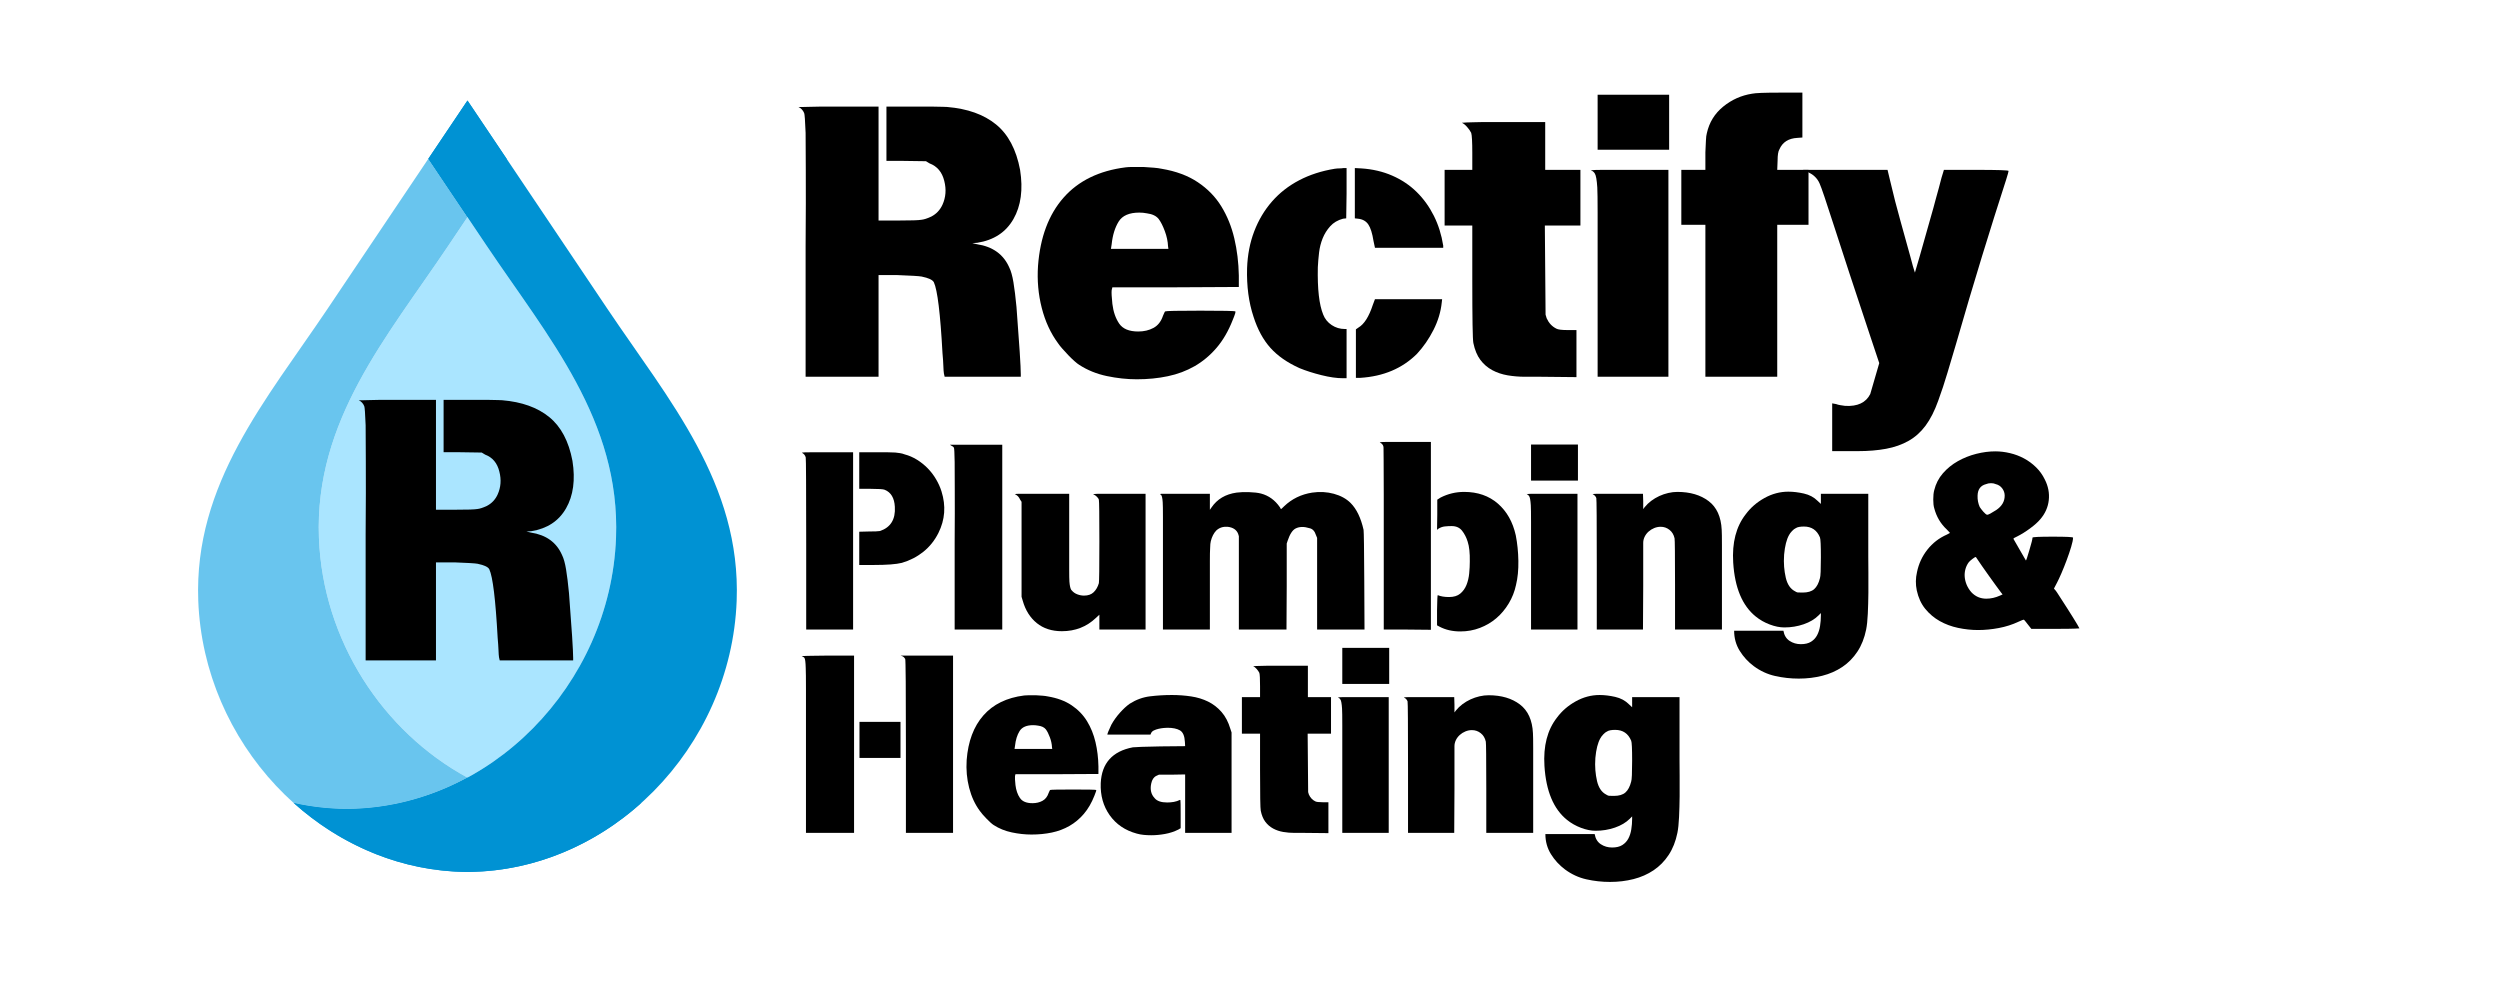 <?xml version="1.0" encoding="UTF-8"?>
<svg xmlns="http://www.w3.org/2000/svg" xmlns:xlink="http://www.w3.org/1999/xlink" width="2000" zoomAndPan="magnify" viewBox="0 0 1500 600" height="800" preserveAspectRatio="xMidYMid meet" version="1.0">
  <defs>
    <g></g>
    <clipPath id="e19f5fd983">
      <path d="M 176 60.312 L 442.094 60.312 L 442.094 523.168 L 176 523.168 Z M 176 60.312 " clip-rule="nonzero"></path>
    </clipPath>
    <clipPath id="5738747326">
      <path d="M 118.844 60.312 L 282.68 60.312 L 282.68 523.168 L 118.844 523.168 Z M 118.844 60.312 " clip-rule="nonzero"></path>
    </clipPath>
    <clipPath id="5526195279">
      <path d="M 118.844 86.594 L 281 86.594 L 281 523.168 L 118.844 523.168 Z M 118.844 86.594 " clip-rule="nonzero"></path>
    </clipPath>
    <clipPath id="0ac52d3b9b">
      <path d="M 176 60.312 L 385 60.312 L 385 523.168 L 176 523.168 Z M 176 60.312 " clip-rule="nonzero"></path>
    </clipPath>
  </defs>
  <path fill="#aae5ff" d="M 280.48 466.559 C 229.723 439.031 193.68 384.34 191.352 322.707 C 188.691 252.363 232.113 202.316 268.887 147.57 C 272.75 141.812 276.613 136.062 280.48 130.305 C 284.348 136.062 288.211 141.812 292.078 147.57 C 328.855 202.316 372.27 252.363 369.613 322.707 C 367.285 384.34 331.242 439.031 280.48 466.559 " fill-opacity="1" fill-rule="nonzero"></path>
  <g clip-path="url(#e19f5fd983)">
    <path fill="#0092d3" d="M 364.469 185.344 C 336.469 143.664 308.477 101.988 280.484 60.309 C 272.645 71.973 264.809 83.641 256.973 95.309 C 268.672 112.727 280.375 130.148 292.078 147.57 C 328.855 202.316 372.27 252.363 369.613 322.707 C 366.277 410.934 293.875 484.926 208.09 485.395 C 197.211 485.332 186.547 484.086 176.211 481.781 C 204.562 507.242 241.109 522.953 280.484 523.168 C 366.27 522.699 438.668 448.707 442 360.48 C 444.66 290.141 401.242 240.09 364.469 185.344 " fill-opacity="1" fill-rule="nonzero"></path>
  </g>
  <g clip-path="url(#5738747326)">
    <path fill="#9ed6ee" d="M 280.48 523.168 C 280.371 523.164 280.258 523.164 280.148 523.164 C 280.172 523.164 280.191 523.164 280.215 523.164 C 280.219 523.164 280.23 523.164 280.234 523.164 C 280.273 523.164 280.309 523.164 280.344 523.164 C 280.348 523.164 280.355 523.164 280.359 523.164 C 280.398 523.168 280.441 523.168 280.484 523.168 C 280.48 523.168 280.48 523.168 280.48 523.168 M 280.816 523.164 C 280.82 523.164 280.824 523.164 280.828 523.164 C 280.828 523.164 280.82 523.164 280.816 523.164 M 280.133 523.164 C 280.102 523.164 280.07 523.16 280.039 523.16 C 280.059 523.16 280.07 523.16 280.09 523.164 C 280.098 523.164 280.105 523.164 280.113 523.164 C 280.117 523.164 280.129 523.164 280.133 523.164 M 280.926 523.16 C 280.938 523.16 280.938 523.16 280.949 523.16 C 280.945 523.16 280.934 523.16 280.926 523.16 M 280.012 523.16 C 279.984 523.16 279.953 523.16 279.922 523.16 C 279.938 523.16 279.953 523.16 279.969 523.16 C 279.973 523.16 279.984 523.16 279.988 523.16 C 279.996 523.16 280.004 523.16 280.012 523.16 M 281.043 523.16 C 281.047 523.16 281.062 523.16 281.066 523.16 C 281.059 523.16 281.055 523.16 281.043 523.16 M 279.895 523.16 C 279.863 523.16 279.84 523.16 279.805 523.16 C 279.82 523.16 279.832 523.16 279.848 523.16 L 279.859 523.16 C 279.871 523.16 279.883 523.16 279.895 523.16 M 281.156 523.16 C 281.168 523.16 281.176 523.16 281.188 523.16 C 281.176 523.16 281.168 523.16 281.156 523.16 M 279.773 523.16 C 279.746 523.16 279.719 523.16 279.688 523.16 C 279.699 523.16 279.715 523.16 279.727 523.16 L 279.73 523.16 C 279.746 523.16 279.758 523.16 279.773 523.16 M 281.277 523.16 C 281.281 523.16 281.301 523.16 281.305 523.16 C 281.297 523.16 281.285 523.16 281.277 523.16 M 279.656 523.16 C 279.625 523.16 279.602 523.156 279.57 523.156 C 279.598 523.156 279.629 523.16 279.656 523.16 M 281.395 523.156 C 281.406 523.156 281.41 523.156 281.418 523.156 C 281.414 523.156 281.402 523.156 281.395 523.156 M 279.543 523.156 C 279.512 523.156 279.48 523.156 279.449 523.156 C 279.477 523.156 279.512 523.156 279.543 523.156 M 281.516 523.156 L 281.527 523.156 C 281.523 523.156 281.52 523.156 281.516 523.156 M 279.434 523.156 C 279.402 523.156 279.363 523.156 279.332 523.156 C 279.363 523.156 279.398 523.156 279.434 523.156 M 279.328 523.156 C 279.176 523.152 279.023 523.152 278.871 523.148 C 279.023 523.152 279.176 523.152 279.328 523.156 M 278.867 523.148 C 278.84 523.148 278.797 523.148 278.77 523.148 C 278.801 523.148 278.836 523.148 278.867 523.148 M 278.75 523.148 C 278.719 523.148 278.688 523.145 278.66 523.145 C 278.688 523.145 278.723 523.148 278.75 523.148 M 282.316 523.145 C 282.32 523.145 282.324 523.145 282.328 523.145 C 282.324 523.145 282.32 523.145 282.316 523.145 M 278.629 523.145 C 278.602 523.145 278.57 523.141 278.539 523.141 C 278.57 523.141 278.602 523.145 278.629 523.145 M 282.434 523.141 C 282.438 523.141 282.438 523.141 282.445 523.141 C 282.438 523.141 282.438 523.141 282.434 523.141 M 278.516 523.141 C 278.48 523.141 278.453 523.141 278.422 523.141 C 278.453 523.141 278.484 523.141 278.516 523.141 M 282.551 523.141 L 282.559 523.141 C 282.555 523.141 282.555 523.141 282.551 523.141 M 278.398 523.141 C 278.367 523.141 278.336 523.137 278.305 523.137 C 278.336 523.137 278.367 523.141 278.398 523.141 M 282.668 523.137 C 282.672 523.137 282.668 523.137 282.672 523.137 L 282.668 523.137 M 278.281 523.137 C 278.25 523.137 278.215 523.137 278.184 523.137 C 278.215 523.137 278.25 523.137 278.281 523.137 M 278.168 523.137 C 278.129 523.137 278.102 523.133 278.066 523.133 C 278.098 523.133 278.133 523.137 278.168 523.137 M 278.062 523.133 C 193.336 521.309 122.262 447.879 118.961 360.48 C 116.301 290.141 159.719 240.09 196.496 185.344 C 224.492 143.664 252.484 101.988 280.48 60.309 C 280.48 60.309 280.48 60.309 280.484 60.309 C 274.594 69.074 268.707 77.84 262.82 86.605 C 240.711 119.516 218.605 152.43 196.496 185.344 C 159.719 240.09 116.305 290.141 118.961 360.48 C 122.172 445.539 189.594 517.371 271.305 522.836 L 271.312 522.836 C 271.348 522.836 271.383 522.84 271.414 522.844 C 271.422 522.844 271.426 522.844 271.43 522.844 C 271.465 522.844 271.492 522.848 271.531 522.848 C 271.535 522.848 271.543 522.848 271.551 522.852 C 271.582 522.855 271.609 522.855 271.641 522.855 C 271.652 522.859 271.664 522.859 271.672 522.859 C 271.699 522.859 271.73 522.863 271.758 522.863 C 271.773 522.863 271.781 522.863 271.797 522.867 C 271.824 522.871 271.848 522.871 271.871 522.871 C 271.891 522.875 271.906 522.875 271.926 522.875 C 271.945 522.875 271.969 522.879 271.992 522.879 C 272.027 522.883 272.07 522.883 272.109 522.887 C 272.148 522.891 272.188 522.891 272.23 522.895 C 272.234 522.895 272.242 522.895 272.25 522.895 C 272.281 522.898 272.316 522.898 272.352 522.902 C 272.355 522.902 272.371 522.902 272.375 522.902 C 272.406 522.902 272.441 522.906 272.473 522.91 C 272.48 522.91 272.492 522.91 272.496 522.91 C 272.531 522.91 272.566 522.914 272.602 522.914 C 272.605 522.914 272.609 522.918 272.613 522.918 C 272.652 522.918 272.688 522.922 272.723 522.926 L 272.734 522.926 C 272.773 522.926 272.812 522.93 272.852 522.93 L 272.855 522.93 C 274.586 523.027 276.32 523.098 278.062 523.133 " fill-opacity="1" fill-rule="nonzero"></path>
  </g>
  <g clip-path="url(#5526195279)">
    <path fill="#69c5ee" d="M 280.359 523.164 C 280.355 523.164 280.348 523.164 280.344 523.164 C 280.348 523.164 280.355 523.164 280.359 523.164 M 280.234 523.164 C 280.23 523.164 280.219 523.164 280.215 523.164 C 280.219 523.164 280.23 523.164 280.234 523.164 M 280.113 523.164 C 280.105 523.164 280.098 523.164 280.09 523.164 C 280.098 523.164 280.105 523.164 280.113 523.164 M 279.988 523.16 C 279.984 523.16 279.973 523.16 279.969 523.16 C 279.973 523.16 279.984 523.16 279.988 523.16 M 279.859 523.16 L 279.848 523.16 C 279.852 523.16 279.855 523.16 279.859 523.16 M 279.73 523.16 L 279.727 523.16 C 279.73 523.16 279.73 523.16 279.73 523.16 M 272.855 522.93 L 272.852 522.93 L 272.855 522.93 M 272.734 522.926 L 272.723 522.926 C 272.73 522.926 272.734 522.926 272.734 522.926 M 272.613 522.918 C 272.609 522.918 272.605 522.914 272.602 522.914 C 272.605 522.914 272.609 522.918 272.613 522.918 M 272.496 522.91 C 272.492 522.91 272.48 522.91 272.473 522.91 C 272.484 522.91 272.484 522.91 272.496 522.91 M 272.375 522.902 C 272.371 522.902 272.355 522.902 272.352 522.902 C 272.363 522.902 272.367 522.902 272.375 522.902 M 272.25 522.895 C 272.242 522.895 272.234 522.895 272.23 522.895 C 272.238 522.895 272.242 522.895 272.25 522.895 M 272.109 522.887 L 272.109 522.887 M 271.992 522.879 C 271.969 522.879 271.945 522.875 271.926 522.875 C 271.949 522.875 271.969 522.879 271.992 522.879 M 271.871 522.871 C 271.848 522.871 271.824 522.871 271.797 522.867 C 271.82 522.871 271.848 522.871 271.871 522.871 M 271.758 522.863 C 271.73 522.863 271.699 522.859 271.672 522.859 C 271.703 522.859 271.727 522.863 271.758 522.863 M 271.641 522.855 C 271.609 522.855 271.582 522.855 271.551 522.852 C 271.582 522.855 271.609 522.855 271.641 522.855 M 271.531 522.848 C 271.492 522.848 271.465 522.844 271.43 522.844 C 271.461 522.844 271.496 522.848 271.531 522.848 M 271.414 522.844 C 271.383 522.84 271.348 522.836 271.312 522.836 C 271.348 522.836 271.383 522.84 271.414 522.844 M 271.305 522.836 C 189.594 517.371 122.172 445.539 118.961 360.48 C 116.305 290.141 159.719 240.09 196.496 185.344 C 218.605 152.43 240.711 119.516 262.82 86.605 C 260.871 89.504 258.922 92.41 256.973 95.309 C 264.809 106.973 272.645 118.641 280.48 130.305 C 276.613 136.062 272.75 141.812 268.887 147.57 C 232.113 202.316 188.691 252.363 191.352 322.707 C 193.68 384.34 229.723 439.031 280.48 466.559 C 258.582 478.434 233.945 485.254 208.09 485.395 C 197.211 485.332 186.547 484.086 176.211 481.781 C 202.348 505.254 235.445 520.438 271.305 522.836 " fill-opacity="1" fill-rule="nonzero"></path>
  </g>
  <g clip-path="url(#0ac52d3b9b)">
    <path fill="#0092d3" d="M 280.484 523.168 C 280.441 523.168 280.398 523.168 280.359 523.164 C 280.355 523.164 280.348 523.164 280.344 523.164 C 280.309 523.164 280.273 523.164 280.234 523.164 C 280.23 523.164 280.219 523.164 280.215 523.164 C 280.191 523.164 280.172 523.164 280.148 523.164 C 280.145 523.164 280.137 523.164 280.133 523.164 C 280.129 523.164 280.117 523.164 280.113 523.164 C 280.105 523.164 280.098 523.164 280.09 523.164 C 280.07 523.16 280.059 523.16 280.039 523.16 C 280.027 523.16 280.023 523.16 280.012 523.16 C 280.004 523.16 279.996 523.16 279.988 523.16 C 279.984 523.16 279.973 523.16 279.969 523.16 C 279.953 523.16 279.938 523.16 279.922 523.16 C 279.918 523.16 279.898 523.16 279.895 523.16 C 279.883 523.16 279.871 523.16 279.859 523.16 C 279.855 523.16 279.852 523.16 279.848 523.16 C 279.832 523.16 279.82 523.16 279.805 523.16 C 279.797 523.16 279.785 523.16 279.773 523.16 C 279.758 523.16 279.746 523.16 279.73 523.16 C 279.73 523.16 279.73 523.16 279.727 523.16 C 279.715 523.16 279.699 523.16 279.688 523.16 C 279.684 523.16 279.66 523.16 279.656 523.16 C 279.629 523.16 279.598 523.156 279.57 523.156 C 279.559 523.156 279.551 523.156 279.543 523.156 C 279.512 523.156 279.477 523.156 279.449 523.156 C 279.441 523.156 279.438 523.156 279.434 523.156 C 279.398 523.156 279.363 523.156 279.332 523.156 C 279.324 523.156 279.332 523.156 279.328 523.156 C 279.176 523.152 279.023 523.152 278.871 523.148 L 278.867 523.148 C 278.836 523.148 278.801 523.148 278.77 523.148 C 278.762 523.148 278.754 523.148 278.75 523.148 C 278.723 523.148 278.688 523.145 278.66 523.145 C 278.648 523.145 278.641 523.145 278.629 523.145 C 278.602 523.145 278.57 523.141 278.539 523.141 C 278.535 523.141 278.52 523.141 278.516 523.141 C 278.484 523.141 278.453 523.141 278.422 523.141 C 278.41 523.141 278.406 523.141 278.398 523.141 C 278.367 523.141 278.336 523.137 278.305 523.137 C 278.297 523.137 278.285 523.137 278.281 523.137 C 278.25 523.137 278.215 523.137 278.184 523.137 C 278.18 523.137 278.172 523.137 278.168 523.137 C 278.133 523.137 278.098 523.133 278.066 523.133 L 278.062 523.133 C 276.32 523.098 274.586 523.027 272.855 522.93 L 272.852 522.93 C 272.812 522.93 272.773 522.926 272.734 522.926 C 272.734 522.926 272.73 522.926 272.723 522.926 C 272.688 522.922 272.652 522.918 272.613 522.918 C 272.609 522.918 272.605 522.914 272.602 522.914 C 272.566 522.914 272.531 522.91 272.496 522.91 C 272.484 522.91 272.484 522.91 272.473 522.91 C 272.441 522.906 272.406 522.902 272.375 522.902 C 272.367 522.902 272.363 522.902 272.352 522.902 C 272.316 522.898 272.281 522.898 272.25 522.895 C 272.242 522.895 272.238 522.895 272.23 522.895 C 272.188 522.891 272.148 522.891 272.109 522.887 C 272.07 522.883 272.027 522.883 271.992 522.879 C 271.969 522.879 271.949 522.875 271.926 522.875 C 271.906 522.875 271.891 522.875 271.871 522.871 C 271.848 522.871 271.82 522.871 271.797 522.867 C 271.781 522.863 271.773 522.863 271.758 522.863 C 271.727 522.863 271.703 522.859 271.672 522.859 C 271.664 522.859 271.652 522.859 271.641 522.855 C 271.609 522.855 271.582 522.855 271.551 522.852 C 271.543 522.848 271.535 522.848 271.531 522.848 C 271.496 522.848 271.461 522.844 271.43 522.844 C 271.426 522.844 271.422 522.844 271.414 522.844 C 271.383 522.84 271.348 522.836 271.312 522.836 L 271.305 522.836 C 235.445 520.438 202.348 505.254 176.211 481.781 C 186.547 484.086 197.211 485.332 208.09 485.395 C 233.945 485.254 258.582 478.434 280.48 466.559 C 302.379 478.434 327.016 485.254 352.871 485.395 C 363.75 485.332 374.414 484.086 384.75 481.781 C 356.926 506.77 321.211 522.367 282.672 523.137 C 282.668 523.137 282.672 523.137 282.668 523.137 C 282.633 523.137 282.594 523.141 282.559 523.141 L 282.551 523.141 C 282.516 523.141 282.477 523.141 282.445 523.141 C 282.438 523.141 282.438 523.141 282.434 523.141 C 282.402 523.141 282.363 523.145 282.328 523.145 C 282.324 523.145 282.32 523.145 282.316 523.145 C 282.277 523.145 282.246 523.148 282.207 523.148 C 281.98 523.152 281.754 523.152 281.527 523.156 L 281.516 523.156 C 281.484 523.156 281.453 523.156 281.418 523.156 C 281.41 523.156 281.406 523.156 281.395 523.156 C 281.363 523.156 281.336 523.16 281.305 523.16 C 281.301 523.16 281.281 523.16 281.277 523.16 C 281.246 523.16 281.215 523.16 281.188 523.16 C 281.176 523.16 281.168 523.16 281.156 523.16 C 281.129 523.16 281.098 523.16 281.066 523.16 C 281.062 523.16 281.047 523.16 281.043 523.16 C 281.012 523.16 280.98 523.16 280.949 523.16 C 280.938 523.16 280.938 523.16 280.926 523.16 C 280.895 523.16 280.863 523.164 280.828 523.164 C 280.824 523.164 280.82 523.164 280.816 523.164 C 280.703 523.164 280.594 523.164 280.48 523.168 M 280.48 130.305 C 272.645 118.641 264.809 106.973 256.973 95.309 C 258.922 92.41 260.871 89.504 262.82 86.605 C 268.707 77.84 274.594 69.074 280.484 60.309 C 288.316 71.977 296.152 83.645 303.988 95.309 C 296.152 106.973 288.316 118.641 280.48 130.305 " fill-opacity="1" fill-rule="nonzero"></path>
  </g>
  <g fill="#000000" fill-opacity="1">
    <g transform="translate(203.381, 380.452)">
      <g>
        <path d="M 58.203 -74.625 L 70.25 -74.625 C 73.719 -74.625 76.488 -74.656 78.562 -74.719 C 80.645 -74.789 82.102 -74.895 82.938 -75.031 C 84.457 -75.176 86.395 -75.801 88.75 -76.906 C 91.664 -78.426 93.816 -80.711 95.203 -83.766 C 97.141 -88.055 97.484 -92.629 96.234 -97.484 C 94.992 -102.609 92.156 -106.004 87.719 -107.672 L 85.641 -108.922 L 71.922 -109.125 L 62.781 -109.125 L 62.781 -140.516 C 69.844 -140.516 75.555 -140.516 79.922 -140.516 C 84.285 -140.516 87.711 -140.516 90.203 -140.516 C 92.703 -140.516 94.504 -140.477 95.609 -140.406 C 96.723 -140.344 97.488 -140.312 97.906 -140.312 C 109.676 -139.332 119.094 -135.969 126.156 -130.219 C 133.227 -124.469 137.875 -115.703 140.094 -103.922 C 141.895 -92.566 140.613 -83.078 136.25 -75.453 C 131.883 -67.828 124.922 -63.254 115.359 -61.734 L 112.453 -61.531 L 115.156 -60.906 C 124.301 -59.52 130.535 -55.016 133.859 -47.391 C 134.828 -45.453 135.625 -42.609 136.25 -38.859 C 136.875 -35.117 137.461 -30.344 138.016 -24.531 C 139.68 -2.906 140.516 10.051 140.516 14.344 L 140.516 15.797 L 96.453 15.797 L 96.031 13.922 C 95.895 13.086 95.789 11.664 95.719 9.656 C 95.645 7.656 95.473 5.129 95.203 2.078 C 93.953 -20.785 92.285 -34.438 90.203 -38.875 C 89.516 -40.258 87.16 -41.367 83.141 -42.203 C 81.617 -42.473 76.977 -42.75 69.219 -43.031 L 58.203 -43.031 L 58.203 15.797 L 16 15.797 L 16 -59.859 C 16.145 -78.148 16.18 -92.703 16.109 -103.516 C 16.035 -114.328 16 -121.602 16 -125.344 C 15.727 -132.406 15.453 -136.211 15.172 -136.766 C 14.484 -138.43 13.375 -139.613 11.844 -140.312 C 12.676 -140.312 13.648 -140.312 14.766 -140.312 C 15.867 -140.312 17.145 -140.344 18.594 -140.406 C 20.051 -140.477 21.754 -140.516 23.703 -140.516 L 58.203 -140.516 Z M 58.203 -74.625 "></path>
      </g>
    </g>
  </g>
  <g fill="#000000" fill-opacity="1">
    <g transform="translate(466.771, 209.683)">
      <g>
        <path d="M 60.359 -77.375 L 72.859 -77.375 C 76.453 -77.375 79.32 -77.41 81.469 -77.484 C 83.625 -77.555 85.133 -77.664 86 -77.812 C 87.582 -77.957 89.594 -78.602 92.031 -79.75 C 95.051 -81.332 97.281 -83.703 98.719 -86.859 C 100.727 -91.316 101.086 -96.062 99.797 -101.094 C 98.504 -106.406 95.555 -109.926 90.953 -111.656 L 88.812 -112.953 L 74.578 -113.156 L 65.094 -113.156 L 65.094 -145.703 C 72.426 -145.703 78.352 -145.703 82.875 -145.703 C 87.406 -145.703 90.961 -145.703 93.547 -145.703 C 96.129 -145.703 97.992 -145.664 99.141 -145.594 C 100.297 -145.531 101.086 -145.5 101.516 -145.5 C 113.734 -144.488 123.504 -141 130.828 -135.031 C 138.16 -129.07 142.977 -119.984 145.281 -107.766 C 147.145 -95.984 145.812 -86.141 141.281 -78.234 C 136.758 -70.336 129.539 -65.598 119.625 -64.016 L 116.609 -63.797 L 119.406 -63.156 C 128.895 -61.719 135.363 -57.047 138.812 -49.141 C 139.82 -47.129 140.648 -44.18 141.297 -40.297 C 141.941 -36.422 142.551 -31.469 143.125 -25.438 C 144.844 -3.02 145.703 10.414 145.703 14.875 L 145.703 16.375 L 100.016 16.375 L 99.578 14.438 C 99.43 13.57 99.32 12.098 99.25 10.016 C 99.188 7.93 99.008 5.312 98.719 2.156 C 97.426 -21.551 95.703 -35.707 93.547 -40.312 C 92.828 -41.75 90.383 -42.895 86.219 -43.75 C 84.633 -44.039 79.82 -44.332 71.781 -44.625 L 60.359 -44.625 L 60.359 16.375 L 16.594 16.375 L 16.594 -62.078 C 16.738 -81.047 16.773 -96.133 16.703 -107.344 C 16.629 -118.551 16.594 -126.094 16.594 -129.969 C 16.312 -137.301 16.023 -141.254 15.734 -141.828 C 15.016 -143.555 13.863 -144.781 12.281 -145.5 C 13.145 -145.5 14.148 -145.5 15.297 -145.5 C 16.453 -145.5 17.781 -145.531 19.281 -145.594 C 20.789 -145.664 22.555 -145.703 24.578 -145.703 L 60.359 -145.703 Z M 60.359 -77.375 "></path>
      </g>
    </g>
  </g>
  <g fill="#000000" fill-opacity="1">
    <g transform="translate(613.969, 209.683)">
      <g>
        <path d="M 61.438 -109.281 C 62.582 -109.426 64.016 -109.5 65.734 -109.5 C 67.461 -109.5 69.551 -109.5 72 -109.5 C 74.438 -109.352 76.551 -109.207 78.344 -109.062 C 80.145 -108.914 81.691 -108.703 82.984 -108.422 C 91.609 -106.984 98.863 -104.285 104.75 -100.328 C 110.645 -96.379 115.352 -91.531 118.875 -85.781 C 122.395 -80.039 124.977 -73.648 126.625 -66.609 C 128.281 -59.566 129.18 -52.164 129.328 -44.406 L 129.328 -37.5 L 91.391 -37.297 L 53.453 -37.297 L 53.031 -35.562 C 52.883 -34.125 53.023 -31.395 53.453 -27.375 C 54.023 -22.633 55.391 -18.68 57.547 -15.516 C 59.703 -12.359 63.508 -10.781 68.969 -10.781 C 72.414 -10.781 75.469 -11.5 78.125 -12.938 C 80.789 -14.375 82.695 -16.816 83.844 -20.266 C 84.562 -21.984 84.992 -22.844 85.141 -22.844 C 85.711 -23.133 92.754 -23.281 106.266 -23.281 C 119.91 -23.281 126.879 -23.133 127.172 -22.844 C 127.598 -22.844 127.094 -21.117 125.656 -17.672 C 123.07 -11.066 119.836 -5.5 115.953 -0.969 C 112.078 3.551 107.695 7.211 102.812 10.016 C 97.926 12.816 92.57 14.828 86.75 16.047 C 80.938 17.273 74.723 17.891 68.109 17.891 C 62.223 17.891 56.223 17.242 50.109 15.953 C 44.004 14.66 38.508 12.43 33.625 9.266 C 32.906 8.836 31.938 8.082 30.719 7 C 29.5 5.926 28.273 4.742 27.047 3.453 C 25.828 2.16 24.641 0.867 23.484 -0.422 C 22.336 -1.723 21.477 -2.805 20.906 -3.672 C 16.445 -9.703 13.176 -16.773 11.094 -24.891 C 9.008 -33.016 8.258 -41.457 8.844 -50.219 C 10.133 -67.32 15.234 -80.938 24.141 -91.062 C 33.047 -101.195 45.477 -107.27 61.438 -109.281 Z M 74.141 -81.688 C 73.43 -81.832 72.68 -81.941 71.891 -82.016 C 71.098 -82.086 70.344 -82.125 69.625 -82.125 C 63.582 -82.125 59.445 -80.328 57.219 -76.734 C 55 -73.141 53.602 -68.613 53.031 -63.156 L 52.594 -60.359 L 87.078 -60.359 L 86.859 -61.859 C 86.723 -64.879 86.078 -67.93 84.922 -71.016 C 83.773 -74.109 82.555 -76.52 81.266 -78.25 C 79.828 -80.113 77.453 -81.258 74.141 -81.688 Z M 74.141 -81.688 "></path>
      </g>
    </g>
  </g>
  <g fill="#000000" fill-opacity="1">
    <g transform="translate(739.401, 209.683)">
      <g>
        <path d="M 61.438 -108.422 C 62.438 -108.566 63.367 -108.641 64.234 -108.641 C 65.098 -108.641 65.891 -108.707 66.609 -108.844 L 68.547 -108.844 L 68.547 -93.547 L 68.328 -78.672 L 66.391 -78.453 C 63.223 -77.598 60.672 -76.094 58.734 -73.938 C 56.797 -71.781 55.285 -69.367 54.203 -66.703 C 53.129 -64.047 52.41 -61.207 52.047 -58.188 C 51.691 -55.176 51.441 -52.234 51.297 -49.359 C 51.016 -36.285 52.094 -26.801 54.531 -20.906 C 55.539 -18.32 57.227 -16.238 59.594 -14.656 C 61.969 -13.07 64.594 -12.281 67.469 -12.281 L 68.547 -12.281 L 68.547 17.25 L 66.391 17.25 C 62.648 17.25 58.336 16.633 53.453 15.406 C 48.566 14.188 44.188 12.785 40.312 11.203 C 32.977 7.898 27.156 3.844 22.844 -0.969 C 18.531 -5.781 15.156 -11.992 12.719 -19.609 C 9.844 -28.234 8.551 -37.938 8.844 -48.719 C 9.125 -56.758 10.555 -64.156 13.141 -70.906 C 15.734 -77.664 19.289 -83.629 23.812 -88.797 C 28.344 -93.973 33.77 -98.211 40.094 -101.516 C 46.414 -104.828 53.531 -107.129 61.438 -108.422 Z M 73.5 -108.844 L 77.375 -108.641 C 84.133 -108.203 90.316 -106.758 95.922 -104.312 C 101.523 -101.875 106.41 -98.609 110.578 -94.516 C 114.742 -90.422 118.191 -85.645 120.922 -80.188 C 123.648 -74.727 125.52 -68.766 126.531 -62.297 L 126.531 -61 L 85.578 -61 L 84.703 -65.094 C 83.984 -69.695 82.941 -73.004 81.578 -75.016 C 80.211 -77.023 78.164 -78.172 75.438 -78.453 L 73.5 -78.672 Z M 84.281 -26.734 L 85.578 -30.172 L 125.875 -30.172 L 125.656 -28.234 C 125.082 -22.629 123.43 -17.133 120.703 -11.75 C 117.973 -6.363 114.672 -1.582 110.797 2.594 C 102.023 11.352 90.672 16.164 76.734 17.031 L 74.141 17.031 L 74.141 -12.078 L 75.656 -13.141 C 79.102 -15.16 81.977 -19.691 84.281 -26.734 Z M 84.281 -26.734 "></path>
      </g>
    </g>
  </g>
  <g fill="#000000" fill-opacity="1">
    <g transform="translate(858.797, 209.683)">
      <g>
        <path d="M 18.328 -136.016 C 19.18 -136.016 20.188 -136.082 21.344 -136.219 C 22.488 -136.219 23.781 -136.254 25.219 -136.328 C 26.656 -136.398 28.379 -136.438 30.391 -136.438 L 68.328 -136.438 L 68.328 -107.766 L 89.453 -107.766 L 89.453 -74.359 L 68.109 -74.359 L 68.547 -20.906 L 69.188 -18.75 C 70.477 -15.875 72.422 -13.789 75.016 -12.5 C 76.016 -11.926 78.312 -11.641 81.906 -11.641 L 87.078 -11.641 L 87.078 16.594 L 65.734 16.375 L 56.25 16.375 C 52.664 16.375 49.18 16.086 45.797 15.516 C 42.422 14.941 39.332 13.898 36.531 12.391 C 33.727 10.879 31.359 8.832 29.422 6.25 C 27.484 3.664 26.082 0.289 25.219 -3.875 C 24.789 -5.883 24.578 -18.531 24.578 -41.812 L 24.578 -74.359 L 7.969 -74.359 L 7.969 -107.766 L 24.578 -107.766 L 24.578 -117.906 C 24.578 -124.508 24.359 -128.531 23.922 -129.969 C 23.348 -131.125 22.52 -132.312 21.438 -133.531 C 20.363 -134.75 19.328 -135.578 18.328 -136.016 Z M 18.328 -136.016 "></path>
      </g>
    </g>
  </g>
  <g fill="#000000" fill-opacity="1">
    <g transform="translate(943.279, 209.683)">
      <g>
        <path d="M 15.297 -152.828 L 58.203 -152.828 L 58.203 -119.844 L 15.297 -119.844 Z M 11.641 -107.344 C 11.348 -107.625 11.273 -107.727 11.422 -107.656 C 11.566 -107.594 11.785 -107.562 12.078 -107.562 C 12.785 -107.695 14.938 -107.766 18.531 -107.766 C 22.125 -107.766 27.301 -107.766 34.062 -107.766 L 57.766 -107.766 L 57.766 16.375 L 15.297 16.375 L 15.297 -50.219 C 15.297 -63.727 15.297 -74.363 15.297 -82.125 C 15.297 -89.883 15.227 -94.914 15.094 -97.219 C 14.801 -101.812 14.297 -104.613 13.578 -105.625 C 13.148 -106.344 12.504 -106.914 11.641 -107.344 Z M 11.641 -107.344 "></path>
      </g>
    </g>
  </g>
  <g fill="#000000" fill-opacity="1">
    <g transform="translate(1003.622, 209.683)">
      <g>
        <path d="M 47.641 -153.469 C 49.648 -153.895 55.18 -154.109 64.234 -154.109 L 77.812 -154.109 L 77.812 -127.172 L 74.797 -126.953 C 69.473 -126.672 65.879 -124.375 64.016 -120.062 C 63.297 -118.906 62.938 -116.676 62.938 -113.375 L 62.719 -107.766 L 81.484 -107.766 L 81.484 -74.797 L 62.719 -74.797 L 62.719 16.375 L 19.609 16.375 L 19.609 -74.797 L 5.172 -74.797 L 5.172 -107.766 L 19.609 -107.766 L 19.609 -118.328 C 19.754 -121.203 19.863 -123.57 19.938 -125.438 C 20.008 -127.312 20.191 -128.754 20.484 -129.766 C 21.91 -136.223 25.176 -141.535 30.281 -145.703 C 35.383 -149.867 41.172 -152.457 47.641 -153.469 Z M 47.641 -153.469 "></path>
      </g>
    </g>
  </g>
  <g fill="#000000" fill-opacity="1">
    <g transform="translate(1077.328, 209.683)">
      <g>
        <path d="M 6.688 -106.703 L 4.531 -107.766 L 55.188 -107.766 L 56.688 -101.516 C 58.695 -92.898 60.781 -84.781 62.938 -77.156 C 65.094 -69.539 67.102 -62.285 68.969 -55.391 C 70.125 -50.941 70.879 -48.25 71.234 -47.312 C 71.598 -46.375 71.707 -45.906 71.562 -45.906 C 71.707 -46.051 75.441 -59.129 82.766 -85.141 C 83.055 -86.43 83.488 -88.047 84.062 -89.984 C 84.633 -91.93 85.281 -94.27 86 -97 C 86.719 -99.727 87.254 -101.773 87.609 -103.141 C 87.973 -104.504 88.227 -105.332 88.375 -105.625 L 89.016 -107.766 L 108.422 -107.766 C 121.348 -107.766 127.812 -107.551 127.812 -107.125 C 127.812 -106.695 127.312 -104.898 126.312 -101.734 C 121.707 -87.516 116.891 -72.211 111.859 -55.828 C 106.836 -39.441 101.598 -21.766 96.141 -2.797 C 94.555 2.516 92.898 8.078 91.172 13.891 C 89.453 19.711 87.586 25.359 85.578 30.828 C 83.422 36.859 80.906 41.812 78.031 45.688 C 75.156 49.57 71.738 52.629 67.781 54.859 C 63.832 57.086 59.344 58.664 54.312 59.594 C 49.289 60.531 43.617 61 37.297 61 L 21.984 61 L 21.984 32.328 L 24.359 32.766 C 25.078 33.047 25.898 33.258 26.828 33.406 C 27.766 33.551 28.738 33.695 29.75 33.844 C 37.219 34.27 42.242 31.898 44.828 26.734 L 50.219 8.188 L 44.828 -7.969 C 35.348 -36.426 28.164 -58.27 23.281 -73.5 C 18.395 -88.727 15.445 -97.422 14.438 -99.578 C 13 -102.891 10.414 -105.266 6.688 -106.703 Z M 6.688 -106.703 "></path>
      </g>
    </g>
  </g>
  <g fill="#000000" fill-opacity="1">
    <g transform="translate(472.969, 366.988)">
      <g>
        <path d="M 8.203 -95.328 C 8.109 -95.328 8.25 -95.375 8.625 -95.469 C 9.094 -95.562 10.504 -95.609 12.859 -95.609 C 15.223 -95.609 18.672 -95.609 23.203 -95.609 L 38.891 -95.609 L 38.891 10.75 L 10.75 10.75 L 10.75 -40.453 C 10.75 -57.609 10.723 -70.477 10.672 -79.062 C 10.629 -87.645 10.562 -92.125 10.469 -92.5 C 10.188 -93.727 9.43 -94.672 8.203 -95.328 Z M 42.578 -95.609 L 53.047 -95.609 C 55.773 -95.609 58.055 -95.609 59.891 -95.609 C 61.734 -95.609 63.176 -95.562 64.219 -95.469 C 65.156 -95.375 66.094 -95.254 67.031 -95.109 C 67.977 -94.973 68.926 -94.719 69.875 -94.344 C 72.414 -93.676 74.863 -92.613 77.219 -91.156 C 79.582 -89.695 81.727 -87.977 83.656 -86 C 85.594 -84.02 87.266 -81.828 88.672 -79.422 C 90.086 -77.016 91.176 -74.586 91.938 -72.141 C 94.664 -63.461 94.051 -55.16 90.094 -47.234 C 87.832 -42.711 84.816 -38.941 81.047 -35.922 C 77.273 -32.91 72.984 -30.695 68.172 -29.281 C 64.773 -28.426 59.117 -28 51.203 -28 L 42.578 -28 L 42.578 -47.953 L 48.234 -48.094 C 51.816 -48.094 54.078 -48.188 55.016 -48.375 C 61.43 -50.539 64.406 -55.395 63.938 -62.938 C 63.645 -68.219 61.613 -71.613 57.844 -73.125 C 57 -73.5 54.219 -73.688 49.5 -73.688 L 42.578 -73.688 Z M 42.578 -95.609 "></path>
      </g>
    </g>
  </g>
  <g fill="#000000" fill-opacity="1">
    <g transform="translate(562.184, 366.988)">
      <g>
        <path d="M 8.625 -99.578 L 7.781 -100.141 L 39.172 -100.141 L 39.172 10.75 L 10.609 10.75 L 10.609 -41.156 C 10.703 -54.352 10.723 -65.102 10.672 -73.406 C 10.629 -81.707 10.609 -87.176 10.609 -89.812 C 10.516 -95.094 10.375 -97.922 10.188 -98.297 C 9.906 -98.859 9.383 -99.285 8.625 -99.578 Z M 8.625 -99.578 "></path>
      </g>
    </g>
  </g>
  <g fill="#000000" fill-opacity="1">
    <g transform="translate(603.748, 366.988)">
      <g>
        <path d="M 5.516 -70.297 C 4.953 -70.484 5.047 -70.578 5.797 -70.578 C 5.703 -70.672 6.906 -70.719 9.406 -70.719 C 11.906 -70.719 15.555 -70.719 20.359 -70.719 L 37.766 -70.719 L 37.766 -41.156 C 37.766 -34.656 37.766 -29.469 37.766 -25.594 C 37.766 -21.727 37.812 -19.188 37.906 -17.969 C 38.094 -15.508 38.469 -13.859 39.031 -13.016 L 39.312 -12.734 C 40.164 -11.691 41.273 -10.91 42.641 -10.391 C 44.004 -9.879 45.348 -9.625 46.672 -9.625 C 49.129 -9.625 51.062 -10.305 52.469 -11.672 C 53.883 -13.035 54.922 -14.848 55.578 -17.109 C 55.672 -17.586 55.742 -19.898 55.797 -24.047 C 55.848 -28.191 55.875 -34.273 55.875 -42.297 C 55.875 -58.035 55.773 -66.285 55.578 -67.047 C 55.484 -67.609 55.109 -68.219 54.453 -68.875 C 53.797 -69.539 53.133 -70.016 52.469 -70.297 C 51.906 -70.484 52.047 -70.578 52.891 -70.578 C 53.367 -70.672 54.805 -70.719 57.203 -70.719 C 59.609 -70.719 63.078 -70.719 67.609 -70.719 L 83.594 -70.719 L 83.594 10.75 L 55.875 10.75 L 55.875 1.844 L 53.75 3.812 C 48.188 9.094 41.395 11.734 33.375 11.734 C 27.344 11.734 22.32 10.109 18.312 6.859 C 14.312 3.609 11.508 -0.844 9.906 -6.5 L 9.188 -8.906 L 9.188 -65.906 L 8.344 -67.188 C 7.688 -68.695 6.742 -69.734 5.516 -70.297 Z M 5.516 -70.297 "></path>
      </g>
    </g>
  </g>
  <g fill="#000000" fill-opacity="1">
    <g transform="translate(688.721, 366.988)">
      <g>
        <path d="M 53.188 -71.422 C 55.258 -71.703 57.781 -71.797 60.75 -71.703 C 63.719 -71.609 66.098 -71.328 67.891 -70.859 C 72.516 -69.629 76.285 -66.895 79.203 -62.656 C 79.578 -61.906 79.812 -61.531 79.906 -61.531 C 80 -61.531 80.613 -62.094 81.75 -63.219 C 86.375 -67.656 91.984 -70.391 98.578 -71.422 C 103.109 -72.086 107.445 -71.852 111.594 -70.719 C 115.738 -69.582 119.086 -67.742 121.641 -65.203 C 125.223 -61.617 127.816 -56.242 129.422 -49.078 C 129.609 -47.754 129.75 -37.523 129.844 -18.391 L 129.984 10.75 L 101.547 10.75 L 101.547 -44.266 L 100.844 -45.969 C 100.094 -48.32 98.82 -49.688 97.031 -50.062 C 93.727 -51.102 90.945 -51.055 88.688 -49.922 C 86.801 -48.984 85.195 -46.535 83.875 -42.578 L 83.312 -40.875 L 83.312 -15.281 L 83.172 10.75 L 54.594 10.75 L 54.594 -45.266 L 54.172 -46.672 C 53.223 -49.129 51.102 -50.547 47.812 -50.922 C 45.07 -51.109 42.805 -50.352 41.016 -48.656 C 39.504 -47.051 38.422 -44.93 37.766 -42.297 C 37.672 -41.816 37.578 -41.25 37.484 -40.594 C 37.391 -39.938 37.344 -38.992 37.344 -37.766 C 37.25 -36.535 37.203 -34.035 37.203 -30.266 C 37.203 -26.492 37.203 -21.406 37.203 -15 L 37.203 10.75 L 9.047 10.75 L 9.047 -37.344 C 9.047 -45.633 9.047 -52.066 9.047 -56.641 C 9.047 -61.211 9 -64.207 8.906 -65.625 C 8.719 -68.363 8.344 -69.875 7.781 -70.156 C 7.688 -70.25 7.594 -70.297 7.5 -70.297 C 7.219 -70.484 7.359 -70.625 7.922 -70.719 L 37.203 -70.719 L 37.203 -61.094 L 38.188 -62.516 C 41.582 -67.516 46.582 -70.484 53.188 -71.422 Z M 53.188 -71.422 "></path>
      </g>
    </g>
  </g>
  <g fill="#000000" fill-opacity="1">
    <g transform="translate(819.646, 366.988)">
      <g>
        <path d="M 8.484 -101.406 C 8.109 -101.594 8.203 -101.688 8.766 -101.688 C 9.234 -101.781 10.672 -101.828 13.078 -101.828 C 15.484 -101.828 18.859 -101.828 23.203 -101.828 L 38.891 -101.828 L 38.891 10.891 L 24.75 10.75 L 10.609 10.75 L 10.609 -70.297 C 10.609 -79.441 10.582 -86.395 10.531 -91.156 C 10.488 -95.914 10.469 -98.344 10.469 -98.438 C 10.469 -99.664 9.805 -100.656 8.484 -101.406 Z M 58.844 -71.844 C 66.945 -71.844 73.688 -69.508 79.062 -64.844 C 84.438 -60.176 88.02 -53.836 89.812 -45.828 C 90.758 -41.016 91.281 -35.895 91.375 -30.469 C 91.469 -25.051 90.992 -20.223 89.953 -15.984 C 89.109 -12.023 87.645 -8.32 85.562 -4.875 C 83.488 -1.438 81.016 1.504 78.141 3.953 C 75.266 6.41 71.988 8.344 68.312 9.75 C 64.633 11.164 60.723 11.875 56.578 11.875 C 51.859 11.875 47.707 10.93 44.125 9.047 L 42.578 8.203 L 42.578 -0.844 C 42.672 -6.883 42.812 -9.906 43 -9.906 C 44.789 -9.145 47.051 -8.766 49.781 -8.766 C 52.613 -8.766 54.852 -9.445 56.5 -10.812 C 58.156 -12.188 59.406 -13.93 60.25 -16.047 C 61.102 -18.172 61.645 -20.484 61.875 -22.984 C 62.113 -25.484 62.234 -27.816 62.234 -29.984 C 62.328 -35.172 61.898 -39.176 60.953 -42 C 60.203 -44.457 59.094 -46.629 57.625 -48.516 C 56.164 -50.398 54.07 -51.344 51.344 -51.344 C 49.926 -51.344 48.555 -51.27 47.234 -51.125 C 45.922 -50.988 44.648 -50.539 43.422 -49.781 L 42.578 -49.078 L 42.719 -58.266 L 42.719 -67.188 L 44.688 -68.453 C 49.125 -70.711 53.844 -71.844 58.844 -71.844 Z M 58.844 -71.844 "></path>
      </g>
    </g>
  </g>
  <g fill="#000000" fill-opacity="1">
    <g transform="translate(908.577, 366.988)">
      <g>
        <path d="M 10.047 -100.281 L 38.188 -100.281 L 38.188 -78.641 L 10.047 -78.641 Z M 7.641 -70.438 C 7.453 -70.625 7.406 -70.691 7.5 -70.641 C 7.594 -70.598 7.734 -70.578 7.922 -70.578 C 8.391 -70.672 9.801 -70.719 12.156 -70.719 C 14.52 -70.719 17.914 -70.719 22.344 -70.719 L 37.906 -70.719 L 37.906 10.75 L 10.047 10.75 L 10.047 -32.953 C 10.047 -41.816 10.047 -48.797 10.047 -53.891 C 10.047 -58.984 10 -62.281 9.906 -63.781 C 9.719 -66.801 9.383 -68.641 8.906 -69.297 C 8.625 -69.773 8.203 -70.156 7.641 -70.438 Z M 7.641 -70.438 "></path>
      </g>
    </g>
  </g>
  <g fill="#000000" fill-opacity="1">
    <g transform="translate(948.162, 366.988)">
      <g>
        <path d="M 58.266 -71.844 C 65.91 -71.844 72.16 -70.004 77.016 -66.328 C 81.867 -62.648 84.484 -56.898 84.859 -49.078 C 84.953 -47.66 85 -44.594 85 -39.875 C 85 -35.164 85 -28.613 85 -20.219 L 85 10.75 L 56.859 10.75 L 56.859 -16.125 C 56.859 -25.176 56.832 -31.961 56.781 -36.484 C 56.738 -41.016 56.672 -43.516 56.578 -43.984 C 56.109 -46.148 55.094 -47.848 53.531 -49.078 C 51.977 -50.305 50.211 -50.922 48.234 -50.922 C 46.91 -50.922 45.613 -50.66 44.344 -50.141 C 43.07 -49.617 41.941 -48.91 40.953 -48.016 C 39.961 -47.117 39.18 -46.082 38.609 -44.906 C 38.047 -43.727 37.766 -42.523 37.766 -41.297 L 37.766 -15.281 L 37.625 10.75 L 9.906 10.75 L 9.906 -28.141 C 9.906 -54.266 9.812 -67.609 9.625 -68.172 C 9.238 -69.211 8.531 -69.969 7.5 -70.438 C 7.406 -70.531 7.453 -70.578 7.641 -70.578 C 8.109 -70.672 9.52 -70.719 11.875 -70.719 C 14.238 -70.719 17.68 -70.719 22.203 -70.719 L 37.625 -70.719 L 37.766 -66.188 L 37.766 -61.531 L 38.609 -62.656 C 39.742 -64.07 41.062 -65.344 42.562 -66.469 C 44.07 -67.602 45.695 -68.57 47.438 -69.375 C 49.188 -70.176 50.977 -70.785 52.812 -71.203 C 54.656 -71.629 56.473 -71.844 58.266 -71.844 Z M 58.266 -71.844 "></path>
      </g>
    </g>
  </g>
  <g fill="#000000" fill-opacity="1">
    <g transform="translate(1034.124, 366.988)">
      <g>
        <path d="M 38.891 -71.984 C 41.816 -71.984 44.93 -71.609 48.234 -70.859 C 51.535 -70.109 54.27 -68.645 56.438 -66.469 L 58.406 -64.641 L 58.406 -70.719 L 86.844 -70.719 L 86.844 -33.094 C 86.844 -30.738 86.863 -27.582 86.906 -23.625 C 86.957 -19.664 86.957 -15.539 86.906 -11.25 C 86.863 -6.957 86.75 -2.805 86.562 1.203 C 86.375 5.211 86.039 8.395 85.562 10.75 C 84.531 15.844 82.785 20.25 80.328 23.969 C 77.879 27.695 74.863 30.766 71.281 33.172 C 67.695 35.578 63.688 37.344 59.25 38.469 C 54.82 39.602 50.113 40.172 45.125 40.172 C 40.312 40.172 35.594 39.648 30.969 38.609 C 26.352 37.578 22.066 35.598 18.109 32.672 C 14.711 30.129 11.906 27.066 9.688 23.484 C 7.469 19.898 6.359 15.891 6.359 11.453 L 35.922 11.453 C 36.391 14.191 37.613 16.219 39.594 17.531 C 41.582 18.852 43.848 19.516 46.391 19.516 C 48.93 19.516 50.977 19.02 52.531 18.031 C 54.094 17.039 55.297 15.742 56.141 14.141 C 56.992 12.535 57.582 10.695 57.906 8.625 C 58.238 6.551 58.406 4.43 58.406 2.266 L 58.406 0.844 L 57 2.266 C 54.738 4.523 51.77 6.289 48.094 7.562 C 44.414 8.832 40.547 9.469 36.484 9.469 C 33.754 9.469 30.832 8.879 27.719 7.703 C 24.602 6.523 21.82 4.945 19.375 2.969 C 11.27 -3.531 6.742 -14.328 5.797 -29.422 C 5.047 -41.391 7.547 -51.051 13.297 -58.406 C 16.223 -62.375 19.973 -65.629 24.547 -68.172 C 29.117 -70.711 33.898 -71.984 38.891 -71.984 Z M 48.234 -51.062 C 47.191 -51.062 46.242 -50.988 45.391 -50.844 C 44.547 -50.707 43.844 -50.445 43.281 -50.062 C 42.625 -49.781 41.895 -49.211 41.094 -48.359 C 40.289 -47.516 39.695 -46.719 39.312 -45.969 C 37.812 -43.32 36.82 -39.41 36.344 -34.234 C 36.156 -31.586 36.156 -29.133 36.344 -26.875 C 36.531 -24.613 36.863 -22.441 37.344 -20.359 C 38.281 -16.398 40.07 -13.719 42.719 -12.312 C 43.469 -11.832 44.055 -11.566 44.484 -11.516 C 44.91 -11.473 45.922 -11.453 47.516 -11.453 C 50.535 -11.453 52.82 -12.133 54.375 -13.5 C 55.938 -14.875 57.094 -17.066 57.844 -20.078 C 58.219 -21.117 58.406 -25.27 58.406 -32.531 C 58.406 -39.695 58.219 -43.703 57.844 -44.547 C 56.051 -48.891 52.848 -51.062 48.234 -51.062 Z M 48.234 -51.062 "></path>
      </g>
    </g>
  </g>
  <g fill="#000000" fill-opacity="1">
    <g transform="translate(1122.49, 366.988)">
      <g></g>
    </g>
  </g>
  <g fill="#000000" fill-opacity="1">
    <g transform="translate(1142.563, 366.988)">
      <g>
        <path d="M 54.594 -96.172 C 57.52 -96.172 60.469 -95.816 63.438 -95.109 C 66.406 -94.41 69.207 -93.352 71.844 -91.938 C 74.488 -90.52 76.895 -88.75 79.062 -86.625 C 81.227 -84.508 82.973 -82.082 84.297 -79.344 C 86.367 -75.289 87.172 -71.141 86.703 -66.891 C 86.234 -62.648 84.535 -58.832 81.609 -55.438 C 80.191 -53.738 78.141 -51.898 75.453 -49.922 C 72.766 -47.941 70.195 -46.344 67.75 -45.125 C 66.238 -44.457 65.484 -43.984 65.484 -43.703 C 65.578 -43.609 66.848 -41.395 69.297 -37.062 C 71.754 -32.812 72.984 -30.688 72.984 -30.688 C 73.172 -30.688 73.879 -32.812 75.109 -37.062 C 76.328 -41.113 76.938 -43.562 76.938 -44.406 C 76.938 -44.789 80.992 -44.984 89.109 -44.984 C 97.211 -44.984 101.266 -44.789 101.266 -44.406 C 101.266 -43.188 100.883 -41.328 100.125 -38.828 C 99.375 -36.328 98.477 -33.688 97.438 -30.906 C 96.406 -28.125 95.348 -25.484 94.266 -22.984 C 93.18 -20.484 92.312 -18.617 91.656 -17.391 L 89.812 -13.859 L 90.375 -13.156 C 90.562 -13.062 91.031 -12.445 91.781 -11.312 C 92.539 -10.188 93.438 -8.797 94.469 -7.141 C 95.508 -5.492 96.645 -3.727 97.875 -1.844 C 99.102 0.039 100.234 1.832 101.266 3.531 C 102.305 5.227 103.18 6.664 103.891 7.844 C 104.598 9.031 105 9.766 105.094 10.047 C 105.188 10.047 104.266 10.094 102.328 10.188 C 100.398 10.281 96.508 10.328 90.656 10.328 L 76.234 10.328 L 74.109 7.641 C 73.547 6.879 73.004 6.191 72.484 5.578 C 71.961 4.973 71.703 4.719 71.703 4.812 C 71.609 4.719 70.523 5.141 68.453 6.078 C 64.867 7.773 60.957 9.023 56.719 9.828 C 52.477 10.629 48.328 11.031 44.266 11.031 C 40.305 11.031 36.32 10.602 32.312 9.75 C 28.312 8.906 24.633 7.539 21.281 5.656 C 17.938 3.77 15.035 1.32 12.578 -1.688 C 10.129 -4.707 8.438 -8.391 7.5 -12.734 C 6.738 -16.41 6.785 -20.086 7.641 -23.766 C 8.672 -28.754 10.742 -33.227 13.859 -37.188 C 16.973 -41.156 20.883 -44.176 25.594 -46.25 L 27.438 -47.234 L 25.594 -49.219 C 21.82 -52.707 19.281 -57 17.969 -62.094 C 17.582 -63.32 17.391 -65.066 17.391 -67.328 C 17.391 -69.586 17.582 -71.426 17.969 -72.844 C 18.906 -76.707 20.645 -80.098 23.188 -83.016 C 25.738 -85.941 28.734 -88.367 32.172 -90.297 C 35.617 -92.234 39.297 -93.695 43.203 -94.688 C 47.117 -95.676 50.914 -96.172 54.594 -96.172 Z M 54.875 -76.516 C 54.125 -76.891 53.18 -77.078 52.047 -77.078 C 50.922 -77.078 49.93 -76.891 49.078 -76.516 C 45.773 -75.672 44.078 -73.363 43.984 -69.594 C 43.891 -67.227 44.316 -64.961 45.266 -62.797 C 45.453 -62.516 45.734 -62.113 46.109 -61.594 C 46.484 -61.07 46.906 -60.551 47.375 -60.031 C 47.852 -59.52 48.301 -59.07 48.719 -58.688 C 49.145 -58.312 49.5 -58.125 49.781 -58.125 C 50.445 -58.125 52.238 -59.066 55.156 -60.953 C 58.551 -63.223 60.25 -66.102 60.25 -69.594 C 60.25 -71.188 59.754 -72.645 58.766 -73.969 C 57.773 -75.289 56.477 -76.141 54.875 -76.516 Z M 43.703 -31.688 C 43.234 -32.438 42.953 -32.812 42.859 -32.812 C 42.578 -32.812 41.914 -32.41 40.875 -31.609 C 39.832 -30.805 39.125 -30.172 38.75 -29.703 C 37.812 -28.473 37.129 -27.082 36.703 -25.531 C 36.273 -23.977 36.129 -22.398 36.266 -20.797 C 36.41 -19.191 36.812 -17.609 37.469 -16.047 C 38.133 -14.492 39.035 -13.055 40.172 -11.734 C 42.617 -9.098 45.633 -7.781 49.219 -7.781 C 51.957 -7.781 54.691 -8.395 57.422 -9.625 L 58.984 -10.328 L 57.984 -11.594 C 57.234 -12.633 56.242 -13.977 55.016 -15.625 C 53.797 -17.281 52.383 -19.238 50.781 -21.5 C 49.176 -23.758 47.781 -25.738 46.594 -27.438 C 45.414 -29.133 44.453 -30.551 43.703 -31.688 Z M 43.703 -31.688 "></path>
      </g>
    </g>
  </g>
  <g fill="#000000" fill-opacity="1">
    <g transform="translate(1241.988, 366.988)">
      <g></g>
    </g>
  </g>
  <g fill="#000000" fill-opacity="1">
    <g transform="translate(472.969, 488.989)">
      <g>
        <path d="M 8.062 -95.328 C 9 -95.328 10.129 -95.375 11.453 -95.469 C 12.586 -95.469 14.004 -95.488 15.703 -95.531 C 17.398 -95.582 19.379 -95.609 21.641 -95.609 L 39.469 -95.609 L 39.469 10.75 L 10.609 10.75 L 10.609 -49.219 C 10.609 -60.344 10.609 -69.133 10.609 -75.594 C 10.609 -82.051 10.562 -86.223 10.469 -88.109 C 10.375 -91.785 10.094 -93.863 9.625 -94.344 C 9.426 -94.531 9.328 -94.625 9.328 -94.625 C 8.766 -95 8.344 -95.234 8.062 -95.328 Z M 68.594 -95.188 L 67.469 -95.609 L 98.859 -95.609 L 98.859 10.75 L 70.578 10.75 L 70.578 -41.016 C 70.578 -75.523 70.438 -93.062 70.156 -93.625 C 69.969 -93.914 69.754 -94.203 69.516 -94.484 C 69.273 -94.766 68.969 -95 68.594 -95.188 Z M 42.719 -55.875 L 67.328 -55.875 L 67.328 -34.234 L 42.719 -34.234 Z M 42.719 -55.875 "></path>
      </g>
    </g>
  </g>
  <g fill="#000000" fill-opacity="1">
    <g transform="translate(574.202, 488.989)">
      <g>
        <path d="M 40.312 -71.703 C 41.062 -71.797 42 -71.844 43.125 -71.844 C 44.258 -71.844 45.629 -71.844 47.234 -71.844 C 48.836 -71.75 50.227 -71.656 51.406 -71.562 C 52.594 -71.469 53.609 -71.328 54.453 -71.141 C 60.109 -70.203 64.867 -68.438 68.734 -65.844 C 72.598 -63.25 75.688 -60.066 78 -56.297 C 80.312 -52.523 82.008 -48.328 83.094 -43.703 C 84.176 -39.086 84.766 -34.234 84.859 -29.141 L 84.859 -24.609 L 59.969 -24.469 L 35.078 -24.469 L 34.797 -23.344 C 34.703 -22.395 34.797 -20.602 35.078 -17.969 C 35.453 -14.852 36.348 -12.258 37.766 -10.188 C 39.18 -8.113 41.68 -7.078 45.266 -7.078 C 47.523 -7.078 49.523 -7.547 51.266 -8.484 C 53.016 -9.43 54.266 -11.035 55.016 -13.297 C 55.484 -14.43 55.77 -15 55.875 -15 C 56.25 -15.188 60.867 -15.281 69.734 -15.281 C 78.691 -15.281 83.266 -15.188 83.453 -15 C 83.734 -15 83.398 -13.863 82.453 -11.594 C 80.754 -7.258 78.633 -3.609 76.094 -0.641 C 73.551 2.328 70.676 4.727 67.469 6.562 C 64.258 8.406 60.742 9.727 56.922 10.531 C 53.109 11.332 49.031 11.734 44.688 11.734 C 40.82 11.734 36.883 11.305 32.875 10.453 C 28.875 9.609 25.27 8.148 22.062 6.078 C 21.594 5.797 20.957 5.301 20.156 4.594 C 19.352 3.883 18.551 3.102 17.75 2.25 C 16.945 1.406 16.164 0.562 15.406 -0.281 C 14.656 -1.133 14.094 -1.844 13.719 -2.406 C 10.789 -6.363 8.645 -11.004 7.281 -16.328 C 5.914 -21.66 5.422 -27.203 5.797 -32.953 C 6.648 -44.172 10 -53.102 15.844 -59.75 C 21.688 -66.406 29.844 -70.391 40.312 -71.703 Z M 48.656 -53.609 C 48.188 -53.703 47.691 -53.77 47.172 -53.812 C 46.648 -53.863 46.156 -53.891 45.688 -53.891 C 41.727 -53.891 39.016 -52.707 37.547 -50.344 C 36.086 -47.988 35.172 -45.02 34.797 -41.438 L 34.516 -39.609 L 57.141 -39.609 L 57 -40.594 C 56.906 -42.57 56.477 -44.57 55.719 -46.594 C 54.969 -48.625 54.172 -50.207 53.328 -51.344 C 52.379 -52.57 50.82 -53.328 48.656 -53.609 Z M 48.656 -53.609 "></path>
      </g>
    </g>
  </g>
  <g fill="#000000" fill-opacity="1">
    <g transform="translate(656.488, 488.989)">
      <g>
        <path d="M 46.672 -71.984 C 50.629 -71.984 54.469 -71.703 58.188 -71.141 C 61.914 -70.578 65.312 -69.539 68.375 -68.031 C 71.445 -66.52 74.133 -64.441 76.438 -61.797 C 78.75 -59.16 80.52 -55.77 81.75 -51.625 L 82.453 -49.5 L 82.453 10.75 L 54.594 10.75 L 54.594 -24.328 L 46.812 -24.188 L 38.891 -24.188 L 37.344 -23.484 C 35.738 -22.723 34.703 -21.164 34.234 -18.812 C 33.473 -15.227 34.176 -12.305 36.344 -10.047 C 37.758 -8.348 40.258 -7.5 43.844 -7.5 C 45.164 -7.5 46.484 -7.613 47.797 -7.844 C 49.117 -8.082 50.348 -8.484 51.484 -9.047 C 51.672 -9.047 51.766 -8.953 51.766 -8.766 C 51.859 -8.391 51.906 -5.656 51.906 -0.562 L 51.906 7.922 L 50.5 8.766 C 48.039 9.992 45.395 10.863 42.562 11.375 C 39.738 11.895 36.961 12.156 34.234 12.156 C 32.629 12.156 31.117 12.082 29.703 11.938 C 28.285 11.801 26.914 11.547 25.594 11.172 C 18.625 9.285 13.203 5.609 9.328 0.141 C 5.461 -5.328 3.672 -11.738 3.953 -19.094 C 4.523 -31.07 10.941 -38.238 23.203 -40.594 C 24.516 -40.781 30.125 -40.969 40.031 -41.156 L 54.594 -41.297 L 54.453 -43.844 C 54.266 -47.426 53.273 -49.734 51.484 -50.766 C 49.691 -51.805 47.191 -52.328 43.984 -52.328 C 43.422 -52.328 42.645 -52.281 41.656 -52.188 C 40.664 -52.094 39.648 -51.926 38.609 -51.688 C 37.578 -51.457 36.633 -51.129 35.781 -50.703 C 34.938 -50.273 34.375 -49.688 34.094 -48.938 L 33.797 -48.234 L 7.922 -48.234 C 7.922 -48.797 8.723 -50.773 10.328 -54.172 C 11.742 -56.711 13.461 -59.113 15.484 -61.375 C 17.516 -63.645 19.473 -65.441 21.359 -66.766 C 25.223 -69.211 29.301 -70.691 33.594 -71.203 C 37.883 -71.723 42.242 -71.984 46.672 -71.984 Z M 46.672 -71.984 "></path>
      </g>
    </g>
  </g>
  <g fill="#000000" fill-opacity="1">
    <g transform="translate(739.905, 488.989)">
      <g>
        <path d="M 12.016 -89.25 C 12.586 -89.25 13.25 -89.297 14 -89.391 C 14.758 -89.391 15.609 -89.41 16.547 -89.453 C 17.492 -89.504 18.625 -89.531 19.938 -89.531 L 44.828 -89.531 L 44.828 -70.719 L 58.703 -70.719 L 58.703 -48.797 L 44.688 -48.797 L 44.984 -13.719 L 45.406 -12.312 C 46.25 -10.414 47.52 -9.047 49.219 -8.203 C 49.875 -7.828 51.383 -7.641 53.75 -7.641 L 57.141 -7.641 L 57.141 10.891 L 43.141 10.75 L 36.922 10.75 C 34.555 10.75 32.266 10.562 30.047 10.188 C 27.836 9.812 25.812 9.125 23.969 8.125 C 22.133 7.133 20.578 5.789 19.297 4.094 C 18.023 2.406 17.109 0.191 16.547 -2.547 C 16.266 -3.867 16.125 -12.164 16.125 -27.438 L 16.125 -48.797 L 5.234 -48.797 L 5.234 -70.719 L 16.125 -70.719 L 16.125 -77.359 C 16.125 -81.703 15.984 -84.344 15.703 -85.281 C 15.328 -86.039 14.785 -86.82 14.078 -87.625 C 13.367 -88.426 12.68 -88.969 12.016 -89.25 Z M 12.016 -89.25 "></path>
      </g>
    </g>
  </g>
  <g fill="#000000" fill-opacity="1">
    <g transform="translate(795.326, 488.989)">
      <g>
        <path d="M 10.047 -100.281 L 38.188 -100.281 L 38.188 -78.641 L 10.047 -78.641 Z M 7.641 -70.438 C 7.453 -70.625 7.406 -70.691 7.5 -70.641 C 7.594 -70.598 7.734 -70.578 7.922 -70.578 C 8.391 -70.672 9.801 -70.719 12.156 -70.719 C 14.52 -70.719 17.914 -70.719 22.344 -70.719 L 37.906 -70.719 L 37.906 10.75 L 10.047 10.75 L 10.047 -32.953 C 10.047 -41.816 10.047 -48.797 10.047 -53.891 C 10.047 -58.984 10 -62.281 9.906 -63.781 C 9.719 -66.801 9.383 -68.641 8.906 -69.297 C 8.625 -69.773 8.203 -70.156 7.641 -70.438 Z M 7.641 -70.438 "></path>
      </g>
    </g>
  </g>
  <g fill="#000000" fill-opacity="1">
    <g transform="translate(834.911, 488.989)">
      <g>
        <path d="M 58.266 -71.844 C 65.91 -71.844 72.16 -70.004 77.016 -66.328 C 81.867 -62.648 84.484 -56.898 84.859 -49.078 C 84.953 -47.66 85 -44.594 85 -39.875 C 85 -35.164 85 -28.613 85 -20.219 L 85 10.75 L 56.859 10.75 L 56.859 -16.125 C 56.859 -25.176 56.832 -31.961 56.781 -36.484 C 56.738 -41.016 56.672 -43.516 56.578 -43.984 C 56.109 -46.148 55.094 -47.848 53.531 -49.078 C 51.977 -50.305 50.211 -50.922 48.234 -50.922 C 46.91 -50.922 45.613 -50.66 44.344 -50.141 C 43.07 -49.617 41.941 -48.91 40.953 -48.016 C 39.961 -47.117 39.18 -46.082 38.609 -44.906 C 38.047 -43.727 37.766 -42.523 37.766 -41.297 L 37.766 -15.281 L 37.625 10.75 L 9.906 10.75 L 9.906 -28.141 C 9.906 -54.266 9.812 -67.609 9.625 -68.172 C 9.238 -69.211 8.531 -69.969 7.5 -70.438 C 7.406 -70.531 7.453 -70.578 7.641 -70.578 C 8.109 -70.672 9.52 -70.719 11.875 -70.719 C 14.238 -70.719 17.68 -70.719 22.203 -70.719 L 37.625 -70.719 L 37.766 -66.188 L 37.766 -61.531 L 38.609 -62.656 C 39.742 -64.07 41.062 -65.344 42.562 -66.469 C 44.07 -67.602 45.695 -68.57 47.438 -69.375 C 49.188 -70.176 50.977 -70.785 52.812 -71.203 C 54.656 -71.629 56.473 -71.844 58.266 -71.844 Z M 58.266 -71.844 "></path>
      </g>
    </g>
  </g>
  <g fill="#000000" fill-opacity="1">
    <g transform="translate(920.873, 488.989)">
      <g>
        <path d="M 38.891 -71.984 C 41.816 -71.984 44.93 -71.609 48.234 -70.859 C 51.535 -70.109 54.27 -68.645 56.438 -66.469 L 58.406 -64.641 L 58.406 -70.719 L 86.844 -70.719 L 86.844 -33.094 C 86.844 -30.738 86.863 -27.582 86.906 -23.625 C 86.957 -19.664 86.957 -15.539 86.906 -11.25 C 86.863 -6.957 86.75 -2.805 86.562 1.203 C 86.375 5.211 86.039 8.395 85.562 10.75 C 84.531 15.844 82.785 20.25 80.328 23.969 C 77.879 27.695 74.863 30.766 71.281 33.172 C 67.695 35.578 63.688 37.344 59.25 38.469 C 54.82 39.602 50.113 40.172 45.125 40.172 C 40.312 40.172 35.594 39.648 30.969 38.609 C 26.352 37.578 22.066 35.598 18.109 32.672 C 14.711 30.129 11.906 27.066 9.688 23.484 C 7.469 19.898 6.359 15.891 6.359 11.453 L 35.922 11.453 C 36.391 14.191 37.613 16.219 39.594 17.531 C 41.582 18.852 43.848 19.516 46.391 19.516 C 48.93 19.516 50.977 19.02 52.531 18.031 C 54.094 17.039 55.297 15.742 56.141 14.141 C 56.992 12.535 57.582 10.695 57.906 8.625 C 58.238 6.551 58.406 4.43 58.406 2.266 L 58.406 0.844 L 57 2.266 C 54.738 4.523 51.77 6.289 48.094 7.562 C 44.414 8.832 40.547 9.469 36.484 9.469 C 33.754 9.469 30.832 8.879 27.719 7.703 C 24.602 6.523 21.82 4.945 19.375 2.969 C 11.27 -3.531 6.742 -14.328 5.797 -29.422 C 5.047 -41.391 7.547 -51.051 13.297 -58.406 C 16.223 -62.375 19.973 -65.629 24.547 -68.172 C 29.117 -70.711 33.898 -71.984 38.891 -71.984 Z M 48.234 -51.062 C 47.191 -51.062 46.242 -50.988 45.391 -50.844 C 44.547 -50.707 43.844 -50.445 43.281 -50.062 C 42.625 -49.781 41.895 -49.211 41.094 -48.359 C 40.289 -47.516 39.695 -46.719 39.312 -45.969 C 37.812 -43.32 36.82 -39.41 36.344 -34.234 C 36.156 -31.586 36.156 -29.133 36.344 -26.875 C 36.531 -24.613 36.863 -22.441 37.344 -20.359 C 38.281 -16.398 40.07 -13.719 42.719 -12.312 C 43.469 -11.832 44.055 -11.566 44.484 -11.516 C 44.91 -11.473 45.922 -11.453 47.516 -11.453 C 50.535 -11.453 52.82 -12.133 54.375 -13.5 C 55.938 -14.875 57.094 -17.066 57.844 -20.078 C 58.219 -21.117 58.406 -25.27 58.406 -32.531 C 58.406 -39.695 58.219 -43.703 57.844 -44.547 C 56.051 -48.891 52.848 -51.062 48.234 -51.062 Z M 48.234 -51.062 "></path>
      </g>
    </g>
  </g>
</svg>

